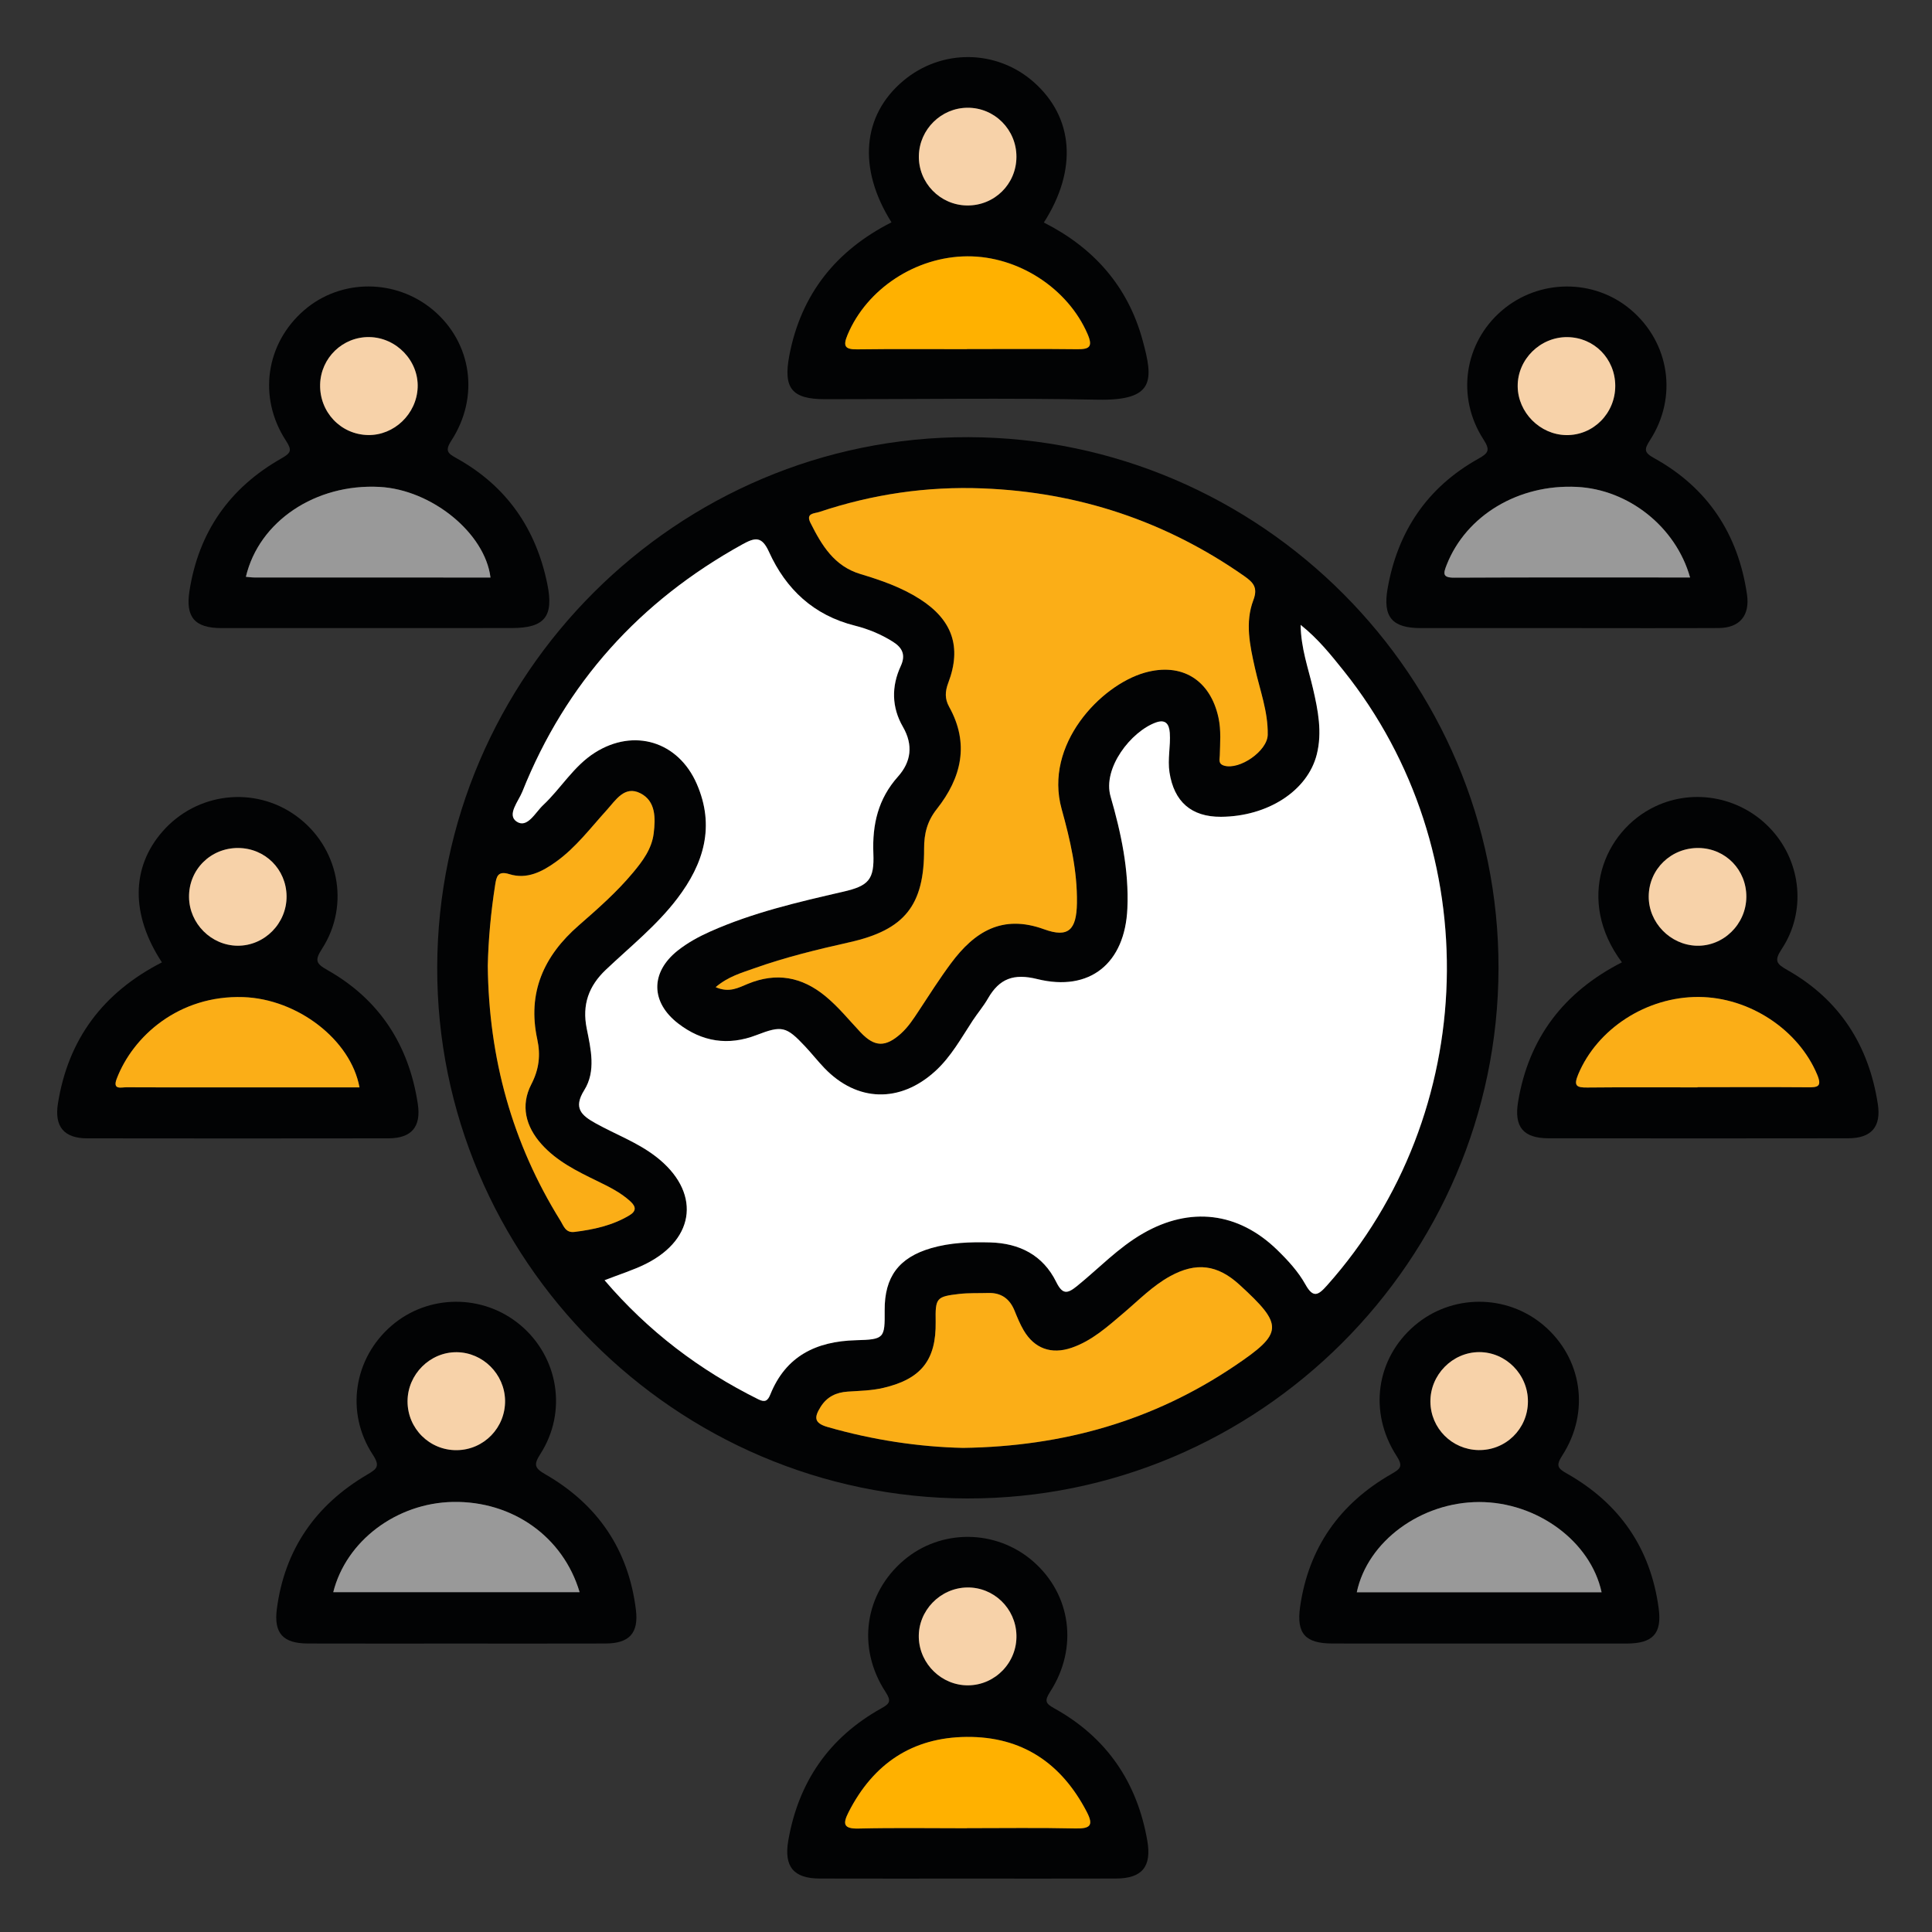 <svg xmlns="http://www.w3.org/2000/svg" xmlns:xlink="http://www.w3.org/1999/xlink" id="Layer_1" x="0px" y="0px" viewBox="0 0 400 400" style="enable-background:new 0 0 400 400;" xml:space="preserve"><rect x="0" y="0" width="400" height="400" fill="#333333" stroke="none"/><style type="text/css">	.st0{fill:#020304;}	.st1{fill:#FFFFFF;}	.st2{fill:#FBAE17;}	.st3{fill:#FFB100;}	.st4{fill:#F7D2A9;}	.st5{fill:#999999;}</style><g>	<path class="st0" d="M90.52,200.24c0.15-60.48,49.68-109.89,110-109.73c60.48,0.16,109.87,49.67,109.73,110.01  c-0.14,60.46-49.64,109.84-110.01,109.72C139.79,310.12,90.37,260.58,90.52,200.24z M125.17,265.06  c9.03,10.56,19.65,18.6,31.84,24.65c1.39,0.69,1.95,0.32,2.49-1.01c3.21-7.97,9.51-11,17.71-11.22c5.92-0.16,6-0.4,5.96-6.19  c-0.05-6.92,2.93-10.92,9.6-12.87c4-1.17,8.1-1.3,12.23-1.19c6.09,0.17,10.94,2.64,13.68,8.17c1.28,2.59,2.26,2.54,4.27,0.9  c4.54-3.68,8.58-7.99,13.72-10.94c9.76-5.61,19.68-4.42,27.73,3.38c2.25,2.18,4.39,4.5,5.9,7.22c1.59,2.86,2.63,2.21,4.45,0.18  c31.71-35.54,33.23-90.02,3.45-127.26c-2.61-3.27-5.22-6.57-8.91-9.51c0.07,4.89,1.59,8.99,2.56,13.18  c1.04,4.52,1.94,9.07,0.78,13.66c-1.91,7.54-10.16,12.83-19.82,12.9c-6.15,0.04-9.73-3.13-10.67-9.19  c-0.43-2.77,0.26-5.47,0.06-8.2c-0.14-1.89-0.93-2.84-2.89-2.13c-5.14,1.87-11.06,9.44-9.37,15.31c2.17,7.51,3.82,15.21,3.48,23.18  c-0.49,11.32-7.72,17.34-18.68,14.62c-4.88-1.21-7.82-0.09-10.17,4c-0.93,1.61-2.16,3.05-3.18,4.61  c-2.39,3.64-4.48,7.49-7.77,10.48c-7.28,6.62-16.16,6.4-22.93-0.66c-1.38-1.44-2.61-3.02-3.98-4.47c-3.91-4.18-4.8-4.39-10.07-2.36  c-5.86,2.26-11.27,1.4-16.2-2.38c-5.75-4.42-5.79-10.59-0.15-15.09c2.05-1.64,4.35-2.89,6.75-3.96c8.81-3.93,18.15-6.09,27.49-8.24  c5.34-1.23,6.52-2.5,6.3-7.95c-0.24-6,0.98-11.28,5.09-15.89c2.71-3.04,3.22-6.52,1.02-10.32c-2.33-4.02-2.41-8.34-0.44-12.57  c1.06-2.28,0.35-3.78-1.62-5.03c-2.45-1.55-5.13-2.65-7.89-3.34c-8.53-2.13-14.27-7.53-17.77-15.27c-1.5-3.31-2.89-3-5.55-1.53  c-21.19,11.72-36.51,28.63-45.51,51.16c-0.8,2.01-3.27,4.82-1.19,6.21c2.21,1.48,3.86-1.88,5.49-3.41  c3.72-3.48,6.31-8.07,10.73-10.87c8.09-5.12,17.26-2.32,21.08,6.48c3.82,8.78,1.46,16.51-4.03,23.72  c-4.26,5.6-9.76,9.96-14.81,14.77c-3.53,3.35-4.94,7.22-3.95,12.14c0.85,4.25,1.96,8.83-0.51,12.78c-2.35,3.76-0.52,5.26,2.4,6.88  c4.13,2.29,8.62,3.94,12.41,6.85c9.29,7.15,8.43,16.98-2.05,22.23C131.09,262.98,128.25,263.86,125.17,265.06z M148.17,204.38  c2.84,1.24,4.74,0.09,6.66-0.7c5.88-2.41,11.16-1.46,16.03,2.55c2.72,2.24,4.9,4.96,7.29,7.49c2.92,3.09,5.18,3.11,8.35,0.27  c1.5-1.35,2.59-3.01,3.68-4.68c2.19-3.33,4.33-6.7,6.7-9.89c4.85-6.52,10.61-10.19,19.28-7.03c5.03,1.83,6.71,0.1,6.79-5.43  c0.1-6.68-1.41-13.14-3.17-19.48c-3.7-13.36,8.1-25.61,17.18-28.21c7.68-2.19,13.6,1.47,15.3,9.32c0.56,2.61,0.33,5.2,0.27,7.82  c-0.02,0.79-0.38,1.72,0.89,2.1c3.21,0.95,8.97-3.03,9.03-6.38c0.1-4.81-1.63-9.28-2.66-13.89c-1.04-4.65-2.06-9.38-0.32-13.98  c0.99-2.62,0-3.68-1.91-5.02c-16.26-11.37-34.32-17.36-54.1-18.13c-11.55-0.45-22.85,1.21-33.82,4.87  c-1.03,0.34-2.88,0.21-1.86,2.26c2.32,4.62,4.9,8.97,10.35,10.6c4.29,1.28,8.52,2.75,12.33,5.2c6.69,4.29,8.67,9.9,5.86,17.31  c-0.68,1.79-0.75,3.31,0.17,4.97c4.25,7.65,2.55,14.71-2.54,21.16c-2,2.53-2.65,5.11-2.64,8.23c0.05,11.74-4.03,16.8-15.42,19.36  c-6.68,1.5-13.33,3.11-19.78,5.41C153.52,201.42,150.76,202.18,148.17,204.38z M199.39,299.77c20.81-0.29,39.41-5.64,56.2-16.95  c10.14-6.83,10.24-8.42,1.01-16.85c-4.54-4.15-8.94-4.71-14.33-1.75c-3.64,2-6.52,4.97-9.64,7.62c-3.32,2.81-6.56,5.77-10.79,7.21  c-4.17,1.42-7.68,0.16-9.9-3.62c-0.75-1.28-1.32-2.67-1.88-4.05c-1-2.47-2.75-3.76-5.45-3.68c-1.99,0.06-4-0.03-5.97,0.19  c-4.81,0.55-5,0.83-4.92,5.77c0.12,7.95-3.02,11.85-10.81,13.68c-2.46,0.58-4.93,0.61-7.41,0.78c-2.38,0.16-4.29,1.06-5.6,3.16  c-1.28,2.06-1.5,3.32,1.46,4.17C180.75,298.15,190.29,299.57,199.39,299.77z M100.99,199.95c0.21,19.19,5.04,36.71,15.02,52.74  c0.67,1.08,1.05,2.59,2.93,2.36c3.98-0.49,7.84-1.33,11.33-3.41c1.46-0.87,1.48-1.78,0.26-2.9c-2.05-1.88-4.51-3.07-6.97-4.27  c-4.14-2.02-8.28-4.05-11.43-7.57c-3.32-3.7-4.39-8.04-2.13-12.41c1.62-3.13,1.94-6.07,1.24-9.3c-2.1-9.68,1.34-17.29,8.57-23.59  c3.94-3.44,7.88-6.9,11.24-10.93c2-2.4,3.89-4.91,4.29-8.14c0.39-3.18,0.44-6.68-2.75-8.3c-3.29-1.68-5.15,1.47-6.99,3.5  c-3.35,3.68-6.35,7.7-10.44,10.65c-2.9,2.09-6.06,3.73-9.72,2.59c-2.4-0.75-2.65,0.57-2.92,2.22  C101.63,188.86,101.11,194.56,100.99,199.95z"></path>	<path class="st0" d="M184.57,46.03c-7.01-11.14-6.08-22.13,2.43-29.29c7.91-6.66,19.31-6.55,27.02,0.25  c8.29,7.32,9.1,18.16,2.1,29.08c10.27,5.2,17.38,13.14,20.44,24.36c2.24,8.2,2.63,12.56-9.31,12.32  c-18.8-0.38-37.62-0.09-56.42-0.1c-6.89,0-8.69-2.25-7.42-8.99C165.83,60.89,173.11,51.85,184.57,46.03z M200.23,72.29  c0-0.01,0-0.02,0-0.03c7.59,0,15.17-0.06,22.76,0.03c2.56,0.03,3.35-0.47,2.19-3.15c-4.09-9.43-14.32-16.14-24.9-16.08  c-10.69,0.06-20.81,6.77-24.78,16.24c-0.99,2.36-0.57,3.05,1.99,3.02C185.05,72.23,192.64,72.29,200.23,72.29z M210.44,32.48  c0.02-5.64-4.54-10.21-10.14-10.17c-5.44,0.04-9.92,4.46-10.05,9.91c-0.14,5.59,4.37,10.25,9.98,10.32  C205.88,42.6,210.42,38.13,210.44,32.48z"></path>	<path class="st0" d="M200,388.94c-10.1,0-20.19,0.02-30.29-0.01c-5.4-0.01-7.43-2.46-6.51-7.83c2.1-12.16,8.45-21.37,19.24-27.39  c1.78-0.99,2.15-1.5,0.89-3.43c-5.99-9.19-4.32-20.37,3.82-27.27c7.68-6.51,19.08-6.41,26.73,0.24c7.87,6.84,9.42,17.92,3.53,27.03  c-1.25,1.94-0.88,2.44,0.9,3.43c10.81,6.01,17.12,15.25,19.23,27.4c0.93,5.37-1.09,7.81-6.51,7.82  C220.69,388.96,210.34,388.94,200,388.94z M200.2,378.52c0-0.01,0-0.01,0-0.02c7.48,0,14.97-0.11,22.44,0.06  c3.02,0.07,3.85-0.57,2.34-3.46c-5.26-10.09-13.41-15.6-24.87-15.49c-11.28,0.1-19.33,5.58-24.43,15.58  c-1.23,2.41-1.1,3.46,2.07,3.39C185.23,378.4,192.72,378.52,200.2,378.52z M200.26,328.67c-5.62,0.07-10.21,4.84-10.03,10.41  c0.18,5.47,4.79,9.9,10.22,9.85c5.63-0.06,10.16-4.78,9.99-10.42C210.28,332.99,205.74,328.6,200.26,328.67z"></path>	<path class="st0" d="M306.13,340.28c-10.09,0-20.18,0.01-30.27-0.01c-5.59-0.01-7.48-2.02-6.69-7.58  c1.75-12.26,8.22-21.41,18.92-27.52c1.9-1.09,2.43-1.6,1.06-3.73c-5.87-9.08-4.23-20.17,3.71-26.98c7.66-6.57,19.04-6.6,26.74-0.06  c7.96,6.77,9.67,17.94,3.84,26.96c-1.37,2.12-0.91,2.66,1,3.74c10.87,6.16,17.3,15.44,18.97,27.88c0.71,5.25-1.21,7.29-6.64,7.3  C326.56,340.29,316.35,340.28,306.13,340.28z M280.91,329.66c16.91,0,33.79,0,50.69,0c-2.29-10.55-13.37-18.68-25.34-18.68  C294.21,310.99,283.14,319.1,280.91,329.66z M316.34,290.2c0.04-5.61-4.55-10.27-10.1-10.25c-5.54,0.02-10.14,4.71-10.09,10.28  c0.05,5.47,4.44,9.89,9.93,10C311.72,300.34,316.31,295.86,316.34,290.2z"></path>	<path class="st0" d="M94.36,340.28c-10.21,0-20.43,0.02-30.64-0.01c-5.14-0.02-7.06-2.13-6.4-7.17  c1.62-12.31,8.02-21.49,18.61-27.74c2.07-1.22,2.86-1.73,1.25-4.19c-5.71-8.73-3.95-19.92,3.85-26.67c7.62-6.6,19-6.65,26.74-0.13  c7.85,6.62,9.72,17.9,4.12,26.64c-1.44,2.25-1.24,2.93,1.05,4.25c10.81,6.23,17.19,15.58,18.72,28.05  c0.59,4.82-1.38,6.94-6.28,6.96C115.04,340.3,104.7,340.28,94.36,340.28z M120,329.64c-3.42-11.52-13.94-18.9-26.21-18.68  C82.13,311.17,71.67,319,69,329.64C85.95,329.64,102.86,329.64,120,329.64z M94.56,300.24c5.63-0.05,10.11-4.66,10-10.3  c-0.1-5.45-4.59-9.93-10.01-9.98c-5.53-0.05-10.18,4.59-10.18,10.17C84.37,295.76,88.93,300.29,94.56,300.24z"></path>	<path class="st0" d="M324.39,130.04c-10.09,0-20.18,0.01-30.27,0c-5.87-0.01-7.87-2.27-6.83-8.2c2.08-11.84,8.22-20.96,18.78-26.86  c2.1-1.17,2.5-1.78,1.08-3.98c-5.71-8.8-4.01-19.99,3.77-26.68c7.67-6.6,19.1-6.68,26.74-0.18c7.99,6.79,9.74,18.03,3.97,26.97  c-1.25,1.94-1.27,2.57,0.84,3.74c11.09,6.14,17.37,15.67,19.22,28.17c0.65,4.39-1.47,6.99-5.9,7.01  C345.32,130.08,334.85,130.04,324.39,130.04z M349.91,119.56c-2.94-10.49-12.77-18.22-23.43-18.76  c-12.1-0.61-22.94,5.92-26.96,16.14c-0.69,1.76-0.93,2.67,1.56,2.65C317.26,119.52,333.43,119.56,349.91,119.56z M334.42,79.86  c-0.02-5.59-4.37-10-9.91-10.06c-5.61-0.06-10.33,4.62-10.28,10.18c0.05,5.42,4.61,10.01,10.03,10.1  C329.86,90.18,334.44,85.57,334.42,79.86z"></path>	<path class="st0" d="M33.52,199.25c-6.48-9.9-6.37-19.66,0.12-27.09c7.07-8.1,19.02-9.5,27.66-3.25  c8.8,6.36,11.28,18.37,5.37,27.53c-1.57,2.42-1.23,3.07,1.12,4.4c10.77,6.09,16.86,15.52,18.71,27.69  c0.73,4.79-1.31,7.14-6.08,7.15c-20.8,0.03-41.59,0.03-62.39,0c-4.77-0.01-6.79-2.42-6.04-7.18  C14.11,215.11,21.37,205.47,33.52,199.25z M74.43,225.13c-1.81-9.86-12.84-18.32-24.07-18.69c-13.3-0.44-22.83,8.09-26.2,16.92  c-0.9,2.36,0.97,1.74,2,1.75c6.61,0.05,13.22,0.02,19.83,0.02C55.45,225.13,64.91,225.13,74.43,225.13z M49.31,175.57  c-5.72-0.03-10.25,4.51-10.18,10.18c0.07,5.46,4.59,10,10.03,10.05c5.59,0.06,10.23-4.64,10.16-10.28  C59.25,179.95,54.87,175.59,49.31,175.57z"></path>	<path class="st0" d="M76.09,130.04c-10.09,0-20.18,0.01-30.27,0c-5.52-0.01-7.43-2.28-6.6-7.65c1.9-12.25,8.32-21.4,19.04-27.48  c2.02-1.15,2.24-1.67,0.92-3.71c-5.83-8.95-4.14-20.14,3.81-26.99c7.59-6.55,19-6.53,26.74,0.03c7.94,6.73,9.6,17.91,3.73,26.96  c-1.44,2.22-0.69,2.69,1.13,3.71c10.31,5.74,16.41,14.58,18.74,26.07c1.35,6.68-0.59,9.04-7.33,9.05  C96.02,130.04,86.06,130.04,76.09,130.04z M50.91,119.42c0.6,0.05,1.19,0.14,1.77,0.14c16.28,0.01,32.56,0.01,48.87,0.01  c-1.15-9.25-12.21-18.18-22.95-18.76C65.35,100.09,53.63,107.9,50.91,119.42z M66.28,79.59c-0.14,5.72,4.26,10.37,9.91,10.48  c5.4,0.1,10.05-4.34,10.28-9.82c0.23-5.54-4.39-10.37-10-10.46C70.97,69.7,66.42,74.08,66.28,79.59z"></path>	<path class="st0" d="M335.8,199.24c-9.61-12.85-3.8-27.2,6.88-32.27c8.21-3.9,18.08-1.87,24.21,4.96  c6.07,6.76,7.08,16.86,2.01,24.53c-1.65,2.49-1.09,3.1,1.18,4.39c10.77,6.11,16.82,15.55,18.7,27.71c0.73,4.73-1.32,7.1-6.13,7.11  c-20.67,0.03-41.35,0.03-62.02,0c-5.25-0.01-7.2-2.33-6.32-7.59C316.51,214.87,323.79,205.37,335.8,199.24z M351.45,225.13  c0-0.01,0-0.03,0-0.04c7.61,0,15.21-0.04,22.82,0.02c2,0.02,3.02-0.08,1.97-2.59c-3.87-9.3-14.01-16.05-24.55-16.11  c-10.81-0.06-21.02,6.61-24.95,16.06c-0.98,2.36-0.33,2.72,1.89,2.69C336.23,225.08,343.84,225.13,351.45,225.13z M351.74,175.57  c-5.72-0.1-10.35,4.36-10.39,10c-0.04,5.42,4.43,10.05,9.88,10.23c5.56,0.18,10.29-4.44,10.33-10.1  C361.59,180.12,357.28,175.66,351.74,175.57z"></path>	<path class="st1" d="M125.17,265.06c3.07-1.21,5.92-2.08,8.55-3.39c10.47-5.26,11.33-15.09,2.05-22.23  c-3.79-2.92-8.28-4.56-12.41-6.85c-2.92-1.62-4.75-3.13-2.4-6.88c2.47-3.95,1.36-8.53,0.51-12.78c-0.99-4.92,0.42-8.79,3.95-12.14  c5.06-4.8,10.55-9.16,14.81-14.77c5.49-7.21,7.85-14.95,4.03-23.72c-3.83-8.8-12.99-11.6-21.08-6.48  c-4.43,2.8-7.02,7.39-10.73,10.87c-1.63,1.52-3.28,4.89-5.49,3.41c-2.08-1.4,0.39-4.2,1.19-6.21c9-22.52,24.32-39.43,45.51-51.16  c2.66-1.47,4.05-1.78,5.55,1.53c3.51,7.74,9.25,13.13,17.77,15.27c2.75,0.69,5.44,1.79,7.89,3.34c1.97,1.24,2.68,2.74,1.62,5.03  c-1.96,4.23-1.88,8.55,0.44,12.57c2.2,3.81,1.69,7.29-1.02,10.32c-4.11,4.61-5.33,9.89-5.09,15.89c0.22,5.45-0.96,6.73-6.3,7.95  c-9.35,2.15-18.68,4.31-27.49,8.24c-2.4,1.07-4.7,2.33-6.75,3.96c-5.64,4.5-5.6,10.67,0.15,15.09c4.93,3.79,10.34,4.64,16.2,2.38  c5.27-2.03,6.15-1.82,10.07,2.36c1.36,1.45,2.6,3.03,3.98,4.47c6.77,7.05,15.65,7.28,22.93,0.66c3.29-2.99,5.38-6.84,7.77-10.48  c1.03-1.56,2.26-3,3.18-4.61c2.36-4.09,5.3-5.2,10.17-4c10.96,2.72,18.19-3.3,18.68-14.62c0.35-7.97-1.31-15.67-3.48-23.18  c-1.69-5.87,4.23-13.45,9.37-15.31c1.96-0.71,2.75,0.24,2.89,2.13c0.2,2.74-0.49,5.44-0.06,8.2c0.94,6.06,4.52,9.23,10.67,9.19  c9.66-0.07,17.91-5.36,19.82-12.9c1.16-4.59,0.27-9.14-0.78-13.66c-0.97-4.19-2.49-8.28-2.56-13.18c3.68,2.94,6.29,6.25,8.91,9.51  c29.78,37.24,28.26,91.72-3.45,127.26c-1.81,2.03-2.85,2.68-4.45-0.18c-1.51-2.71-3.65-5.03-5.9-7.22  c-8.05-7.8-17.98-8.99-27.73-3.38c-5.14,2.95-9.17,7.26-13.72,10.94c-2.02,1.63-2.99,1.69-4.27-0.9  c-2.74-5.54-7.59-8.01-13.68-8.17c-4.12-0.11-8.23,0.02-12.23,1.19c-6.67,1.95-9.65,5.96-9.6,12.87c0.04,5.79-0.04,6.03-5.96,6.19  c-8.21,0.22-14.5,3.26-17.71,11.22c-0.54,1.33-1.1,1.7-2.49,1.01C144.82,283.66,134.2,275.63,125.17,265.06z"></path>	<path class="st2" d="M148.17,204.38c2.59-2.21,5.35-2.96,7.96-3.89c6.45-2.3,13.1-3.91,19.78-5.41  c11.39-2.56,15.47-7.62,15.42-19.36c-0.01-3.13,0.64-5.71,2.64-8.23c5.1-6.46,6.8-13.51,2.54-21.16c-0.92-1.66-0.85-3.18-0.17-4.97  c2.81-7.41,0.83-13.02-5.86-17.31c-3.82-2.45-8.04-3.91-12.33-5.2c-5.45-1.63-8.03-5.98-10.35-10.6c-1.03-2.05,0.83-1.91,1.86-2.26  c10.98-3.67,22.27-5.33,33.82-4.87c19.77,0.77,37.84,6.76,54.1,18.13c1.91,1.34,2.91,2.4,1.91,5.02c-1.74,4.6-0.72,9.33,0.32,13.98  c1.02,4.6,2.75,9.08,2.66,13.89c-0.07,3.35-5.83,7.33-9.03,6.38c-1.27-0.38-0.91-1.3-0.89-2.1c0.06-2.61,0.29-5.2-0.27-7.82  c-1.7-7.85-7.62-11.51-15.3-9.32c-9.09,2.6-20.88,14.85-17.18,28.21c1.76,6.34,3.27,12.8,3.17,19.48  c-0.08,5.53-1.75,7.26-6.79,5.43c-8.68-3.16-14.43,0.51-19.28,7.03c-2.37,3.19-4.51,6.56-6.7,9.89c-1.1,1.67-2.18,3.33-3.68,4.68  c-3.17,2.84-5.43,2.83-8.35-0.27c-2.39-2.54-4.57-5.26-7.29-7.49c-4.87-4.01-10.15-4.97-16.03-2.55  C152.92,204.47,151.01,205.63,148.17,204.38z"></path>	<path class="st2" d="M199.39,299.77c-9.09-0.2-18.64-1.62-28.03-4.32c-2.96-0.85-2.74-2.11-1.46-4.17c1.31-2.1,3.22-3,5.6-3.16  c2.48-0.17,4.95-0.2,7.41-0.78c7.79-1.83,10.93-5.74,10.81-13.68c-0.08-4.93,0.11-5.22,4.92-5.77c1.97-0.22,3.98-0.13,5.97-0.19  c2.7-0.08,4.45,1.21,5.45,3.68c0.56,1.38,1.13,2.77,1.88,4.05c2.22,3.78,5.73,5.04,9.9,3.62c4.23-1.44,7.47-4.4,10.79-7.21  c3.13-2.65,6.01-5.63,9.64-7.62c5.39-2.96,9.78-2.4,14.33,1.75c9.23,8.43,9.13,10.02-1.01,16.85  C238.8,294.13,220.2,299.48,199.39,299.77z"></path>	<path class="st2" d="M100.99,199.95c0.12-5.39,0.64-11.09,1.53-16.75c0.26-1.66,0.51-2.97,2.92-2.22c3.66,1.15,6.82-0.5,9.72-2.59  c4.09-2.94,7.09-6.96,10.44-10.65c1.85-2.03,3.7-5.18,6.99-3.5c3.19,1.62,3.14,5.12,2.75,8.3c-0.4,3.23-2.29,5.74-4.29,8.14  c-3.36,4.03-7.3,7.49-11.24,10.93c-7.23,6.3-10.67,13.91-8.57,23.59c0.7,3.23,0.38,6.17-1.24,9.3c-2.26,4.37-1.19,8.71,2.13,12.41  c3.16,3.52,7.29,5.55,11.43,7.57c2.46,1.2,4.92,2.38,6.97,4.27c1.22,1.13,1.2,2.04-0.26,2.9c-3.5,2.08-7.35,2.92-11.33,3.41  c-1.88,0.23-2.25-1.28-2.93-2.36C106.04,236.65,101.2,219.13,100.99,199.95z"></path>	<path class="st3" d="M200.23,72.29c-7.59,0-15.17-0.06-22.76,0.04c-2.55,0.03-2.98-0.66-1.99-3.02  c3.97-9.47,14.09-16.18,24.78-16.24c10.58-0.06,20.82,6.65,24.9,16.08c1.16,2.68,0.37,3.19-2.19,3.15  c-7.58-0.09-15.17-0.03-22.76-0.03C200.23,72.27,200.23,72.28,200.23,72.29z"></path>	<path class="st4" d="M210.44,32.48c-0.02,5.65-4.56,10.12-10.22,10.06c-5.61-0.07-10.11-4.72-9.98-10.32  c0.13-5.45,4.62-9.87,10.05-9.91C205.9,22.26,210.46,26.84,210.44,32.48z"></path>	<path class="st3" d="M200.2,378.52c-7.48,0-14.97-0.12-22.44,0.06c-3.17,0.08-3.29-0.98-2.07-3.39c5.1-10,13.15-15.48,24.43-15.58  c11.46-0.1,19.61,5.4,24.87,15.49c1.51,2.89,0.68,3.52-2.34,3.46c-7.48-0.17-14.96-0.06-22.44-0.06  C200.2,378.51,200.2,378.51,200.2,378.52z"></path>	<path class="st4" d="M200.26,328.67c5.48-0.07,10.02,4.31,10.18,9.84c0.17,5.64-4.36,10.37-9.99,10.42  c-5.44,0.05-10.04-4.38-10.22-9.85C190.05,333.51,194.64,328.75,200.26,328.67z"></path>	<path class="st5" d="M280.91,329.66c2.23-10.56,13.29-18.67,25.34-18.68c11.97-0.01,23.06,8.13,25.34,18.68  C314.7,329.66,297.82,329.66,280.91,329.66z"></path>	<path class="st4" d="M316.34,290.2c-0.04,5.66-4.62,10.13-10.26,10.02c-5.49-0.11-9.88-4.53-9.93-10  c-0.05-5.57,4.55-10.26,10.09-10.28C311.79,279.93,316.38,284.59,316.34,290.2z"></path>	<path class="st5" d="M120,329.64c-17.14,0-34.05,0-51,0c2.67-10.64,13.13-18.47,24.79-18.68  C106.07,310.74,116.58,318.12,120,329.64z"></path>	<path class="st4" d="M94.56,300.24c-5.62,0.05-10.19-4.48-10.18-10.11c0-5.58,4.65-10.22,10.18-10.17  c5.42,0.05,9.91,4.53,10.01,9.98C104.66,295.57,100.18,300.19,94.56,300.24z"></path>	<path class="st5" d="M349.91,119.56c-16.48,0-32.66-0.04-48.83,0.04c-2.49,0.01-2.25-0.89-1.56-2.65  c4.02-10.22,14.85-16.75,26.96-16.14C337.15,101.33,346.97,109.07,349.91,119.56z"></path>	<path class="st4" d="M334.42,79.86c0.02,5.71-4.55,10.32-10.17,10.22c-5.42-0.09-9.98-4.69-10.03-10.1  c-0.05-5.57,4.67-10.24,10.28-10.18C330.05,69.85,334.39,74.26,334.42,79.86z"></path>	<path class="st2" d="M74.43,225.13c-9.51,0-18.98,0-28.44,0c-6.61,0-13.22,0.02-19.83-0.02c-1.03-0.01-2.9,0.61-2-1.75  c3.36-8.83,12.89-17.36,26.2-16.92C61.59,206.82,72.62,215.27,74.43,225.13z"></path>	<path class="st4" d="M49.31,175.57c5.56,0.03,9.95,4.38,10.02,9.95c0.07,5.63-4.57,10.33-10.16,10.28  c-5.44-0.05-9.97-4.59-10.03-10.05C39.06,180.07,43.59,175.54,49.31,175.57z"></path>	<path class="st5" d="M50.91,119.42c2.72-11.51,14.44-19.32,27.69-18.61c10.74,0.58,21.8,9.51,22.95,18.76  c-16.31,0-32.59,0-48.87-0.01C52.09,119.56,51.51,119.47,50.91,119.42z"></path>	<path class="st4" d="M66.28,79.59c0.14-5.51,4.69-9.89,10.19-9.8c5.61,0.09,10.23,4.92,10,10.46c-0.23,5.47-4.88,9.92-10.28,9.82  C70.54,89.96,66.14,85.31,66.28,79.59z"></path>	<path class="st2" d="M351.45,225.13c-7.61,0-15.21-0.05-22.82,0.03c-2.21,0.02-2.87-0.33-1.89-2.69  c3.93-9.45,14.14-16.12,24.95-16.06c10.55,0.05,20.68,6.81,24.55,16.11c1.04,2.51,0.03,2.61-1.97,2.59  c-7.61-0.06-15.21-0.02-22.82-0.02C351.45,225.1,351.45,225.12,351.45,225.13z"></path>	<path class="st4" d="M351.74,175.57c5.54,0.1,9.86,4.55,9.82,10.13c-0.04,5.66-4.77,10.28-10.33,10.1  c-5.45-0.18-9.93-4.81-9.88-10.23C341.39,179.93,346.02,175.47,351.74,175.57z"></path></g></svg>